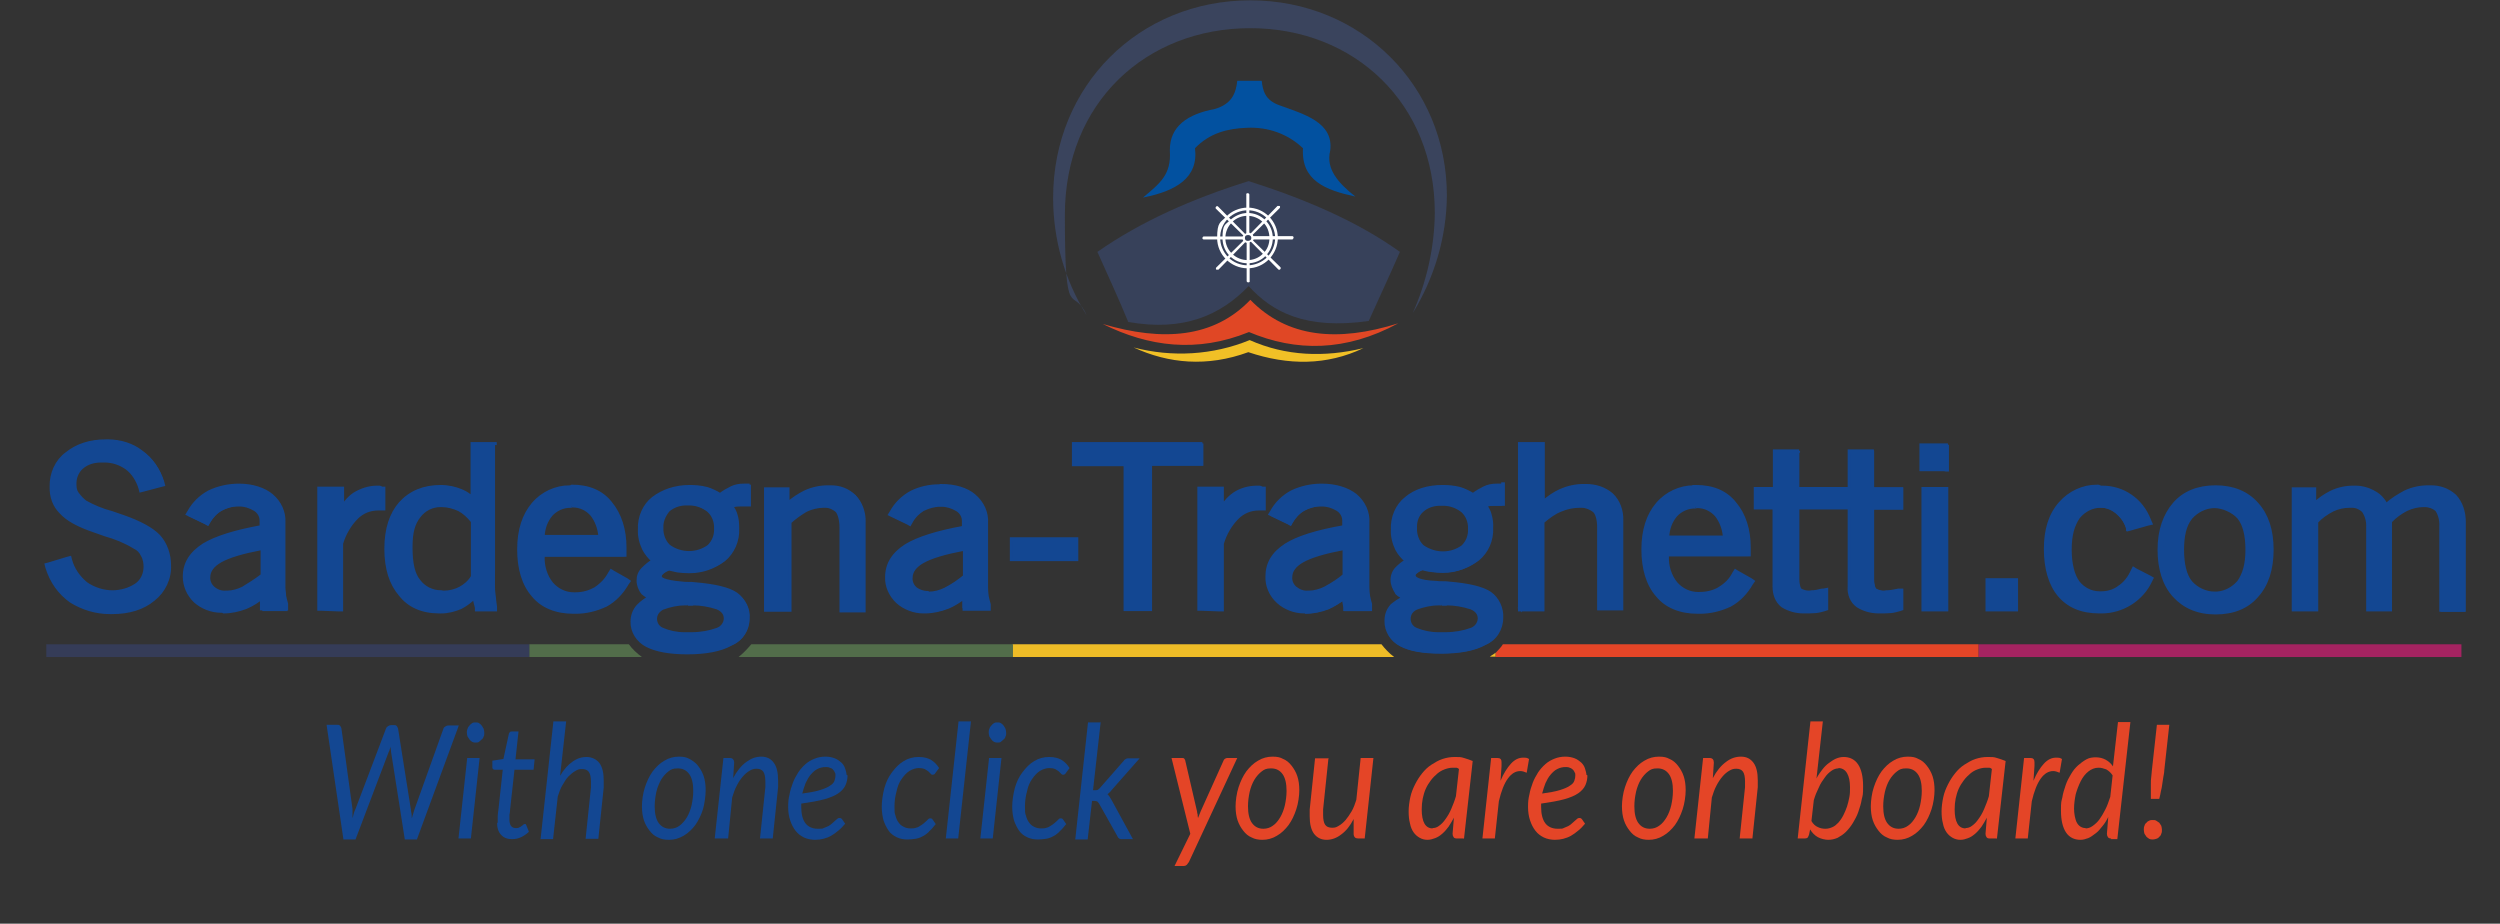 <?xml version="1.0" encoding="UTF-8"?>
<svg id="Layer_1" xmlns="http://www.w3.org/2000/svg" xmlns:xlink="http://www.w3.org/1999/xlink" version="1.1" viewBox="0 0 745.4 275.4">
  <rect x="0" y="0" width="745.4" height="275.4" fill="#333333" stroke="none"/>
  <!-- Generator: Adobe Illustrator 29.3.1, SVG Export Plug-In . SVG Version: 2.1.0 Build 151)  -->
  <defs>
    <style>
      .st0 {
        fill: #3a445d;
      }

      .st0, .st1, .st2, .st3, .st4, .st5, .st6, .st7, .st8, .st9 {
        fill-rule: evenodd;
      }

      .st1 {
        fill: #fff;
      }

      .st2 {
        fill: #37415a;
      }

      .st10 {
        fill: #353c58;
      }

      .st3, .st11 {
        fill: #e44527;
      }

      .st4, .st12, .st13 {
        fill: #134792;
      }

      .st4, .st13 {
        stroke: #134792;
        stroke-miterlimit: 10;
        stroke-width: .8px;
      }

      .st14 {
        fill: #a52361;
      }

      .st5 {
        fill: #e04725;
      }

      .st6 {
        fill: #0251a0;
      }

      .st7 {
        fill: #f1c026;
      }

      .st8 {
        fill: #eebc27;
      }

      .st9 {
        fill: #526d4a;
      }
    </style>
  </defs>
  <g>
    <path class="st5" d="M328.8,96.6c17.9,5.3,33.1,4.2,44-7.2,11,11.3,26,12.7,44.1,7-15.7,8.5-30.5,8.5-44.5,2.6-15.5,6.3-29.9,4.4-43.6-2.4Z"/>
    <path class="st7" d="M338,103.6c11.5,3,23.6,2.3,34.6-2.2,10.8,4.8,22.3,5.2,33.9,2.4-10.9,5.2-22.4,5.2-34.3,1.2-12.3,4.5-23.8,3.4-34.2-1.4Z"/>
    <path class="st6" d="M376.2,24.1h-7.3c-.4,3.7-1.6,6.9-6.7,8.4-8,1.5-13.5,5.1-13.4,12.4.5,7.2-3,9.8-8,14,9.7-1.9,16.6-5.8,15.5-14.7,4.3-4.5,9.7-5.9,15.5-6.1,6.2-.3,12.2,1.8,16.7,6.1-.6,9.7,6.8,12.5,15.6,14.4-5.2-4.1-8.8-8.3-7.5-13.6,1.2-8.6-8-11-15.1-13.6-4.3-1.5-5-4.4-5.3-7.3Z"/>
    <path class="st2" d="M372.3,54c-16.7,5.2-32.1,12-45.1,21.1,3.1,7,6.3,13.8,9.2,20.9,16.4,2.9,27.4-1.9,35.9-10.7,7,7.7,16.9,13.1,35.8,10.4,3.1-6.9,6.3-13.7,9.3-20.6-13-9.3-28.5-15.8-45.1-21.1Z"/>
    <g>
      <path class="st1" d="M372,61.9c5,0,9,4.1,9,9s-4,9.1-9,9.1-9.1-4.1-9.1-9,1-4.6,2.7-6.4c1.6-1.7,4-2.7,6.4-2.7ZM377.8,65.1c-3.2-3.2-8.3-3.2-11.6,0-3.2,3.2-3.2,8.3,0,11.6,3.2,3.2,8.3,3.2,11.6,0,1.5-1.5,2.4-3.7,2.4-5.8,0-2.1-1-4.2-2.4-5.8h0Z"/>
      <path class="st1" d="M372,63.5c4.1,0,7.5,3.3,7.5,7.5s-3.3,7.5-7.5,7.5-7.5-3.3-7.5-7.5.8-3.9,2.2-5.3c1.4-1.3,3.3-2.2,5.3-2.2ZM376.6,66.3c-2.6-2.6-6.8-2.6-9.3,0-2.6,2.6-2.6,6.8,0,9.3,2.6,2.6,6.8,2.6,9.3,0,1.3-1.2,1.9-2.9,1.9-4.6s-.6-3.5-1.9-4.7Z"/>
      <path class="st1" d="M372.5,69.4c.1,0,.3,0,.4.2l8-8.2c.2,0,.4,0,.6,0s.2.4.1.6l-8.1,8c.1,0,.1.3.2.4h11.6c.2,0,.4.2.4.4s-.2.6-.4.6h-11.5s-.1.2-.2.3l8.2,8c.1.2.1.4-.1.6s-.4.2-.6,0l-8.1-8.2c-.1,0-.3,0-.4.2v11.5c.1.2-.1.4-.4.4s-.5-.2-.5-.4v-11.4c-.1,0-.3,0-.4-.2l-8,8.2c-.2,0-.4,0-.6,0s-.2-.4-.1-.6l8.1-8c-.1,0-.1-.3-.2-.4h-11.6c-.2,0-.4-.2-.4-.4s.2-.5.4-.5h11.6s.1-.2.2-.3l-8.2-8c-.1-.2-.1-.4.1-.6s.4-.2.6,0l8,8.1c.1,0,.3,0,.4-.2v-11.5c-.1-.2.1-.4.4-.4s.5.2.5.4v11.4h0ZM372.8,70.3c-.3-.3-1-.3-1.4,0-.3.3-.3,1,0,1.3s1,.3,1.4,0c.4-.3.4-1,0-1.3Z"/>
    </g>
    <path class="st0" d="M372.8.1c33,0,58.6,25.5,58.6,58.2-.1,12.4-3.7,24.5-10.2,35.1,4.2-9.4,6.5-19.7,6.6-29.9,0-32.7-24-55.1-55-55.1s-55.3,22.1-55.3,55.7,2.3,20.5,6.5,29.9c-6.6-10.5-10-22.7-10-35C314,25.5,339.7.1,372.8.1Z"/>
  </g>
  <g>
    <path class="st4" d="M429.6,194.4c-5.3,0-9.2-.7-11.9-2.1-2.6-1.3-4.3-3.9-4.1-6.7,0-1.7.6-3.2,1.7-4.4,1.3-1.2,2.7-2.1,4-2.6-.9-.4-1.8-.9-2.6-1.7-.9-1.2-1.3-2.4-1.3-3.5s.5-2.4,1.3-3.3c1.1-1.1,2.1-1.9,3.3-2.6-1.3-.9-2.4-2.2-3.2-3.7-.9-1.9-1.3-3.8-1.2-5.7-.1-3.5,1.3-7,3.9-9.1,2.6-2.2,6.3-3.4,10.5-3.4s3.2.2,5.1.6c1.3.4,2.7.9,4,1.9,1.1-.8,2.2-1.7,3.5-2.2,1.1-.5,2.4-.7,3.5-.7h1.4v5.2h-1.5c-.9,0-2,0-2.8.2-.5.1-.7.2-1.1.5.7.9,1.2,1.9,1.5,2.8.5,1.4.6,2.7.5,4,.1,3.5-1.3,7-3.9,9.1-2.7,2.1-6.4,3.4-9.8,3.4h-.5c-.9,0-1.9-.1-2.8-.2-.8-.1-1.8-.2-3-.6-.8.2-1.5.6-2.2,1.2-.5.5-.7.9-.7,1.4,0,1.2,2.5,2,6.9,2.2.7,0,1.3.1,1.9.1s1.4.1,1.9.1c5.9.5,9.8,1.4,12.1,3,2.4,1.5,3.7,4.3,3.4,7,0,3.2-1.9,6.1-4.7,7.3-3.2,1.7-7.6,2.5-13.1,2.5ZM429.9,189.2h1.1c3,0,5.6-.5,7.8-1.3,1.7-.6,2.7-1.9,2.7-3.5s-.9-2.7-2.7-3.5c-2.5-.8-5.1-1.2-7.4-1.2s-1.1,0-1.5.1h-.8c-2.2,0-4.6.5-6.9,1.3-1.4.6-2.5,2-2.5,3.4s.9,3,2.5,3.4c2,.8,4.3,1.3,6.7,1.3h1ZM429.2,150.1c-2.1,0-4.1.7-5.4,2-1.4,1.3-2.2,3.3-2.1,5.4-.1,2.2.7,4.4,2.2,5.9,1.8,1.4,4,2.1,6.3,2.1h0c2.2,0,4.4-.7,6.1-2,1.5-1.4,2.2-3.4,2.1-5.6.1-2.2-.7-4.4-2.4-5.7-1.8-1.4-3.8-2.1-6-2.1h-.5c0,0-.2,0-.3,0ZM205.1,194.4c-5.2,0-9.2-.7-11.9-2.1-2.6-1.3-4.3-3.9-4.1-6.7,0-1.7.6-3.2,1.7-4.4,1.1-1.2,2.4-2,3.9-2.6-.8-.4-1.8-.9-2.5-1.7-.9-1.1-1.3-2.1-1.3-3.5s.5-2.4,1.3-3.3c1.1-1.1,2.2-1.9,3.4-2.6-1.3-.9-2.4-2.2-3.2-3.7-.9-1.9-1.3-3.8-1.2-5.7-.1-3.5,1.3-7,3.9-9.1,2.7-2.2,6.5-3.4,10.5-3.4s3.2.2,5.1.6c1.3.4,2.7.9,4,1.9,1.1-.8,2.2-1.7,3.5-2.2,1.1-.5,2.4-.7,3.5-.7h1.4v5.2h-1.5c-.9,0-2,0-2.8.2-.5.1-.7.2-1.1.5.7.9,1.2,1.9,1.5,2.8.4,1.1.5,2.4.5,3.9.1,3.5-1.3,7-3.9,9.1-2.7,2.1-6.4,3.4-9.8,3.4h-.5c-.9,0-1.9-.1-2.8-.2-.8-.1-1.8-.2-3-.6-.8.2-1.5.6-2.2,1.2-.5.5-.7.9-.7,1.4,0,1.2,2.4,1.9,7,2.2.7,0,1.3.1,1.9.1s1.4.1,1.9.1c5.9.5,9.8,1.4,12.1,3,2.4,1.5,3.7,4.3,3.4,7,0,3.2-1.9,6.1-4.7,7.3-3.4,1.8-7.8,2.6-13.3,2.6ZM205.1,189.2h1.1c3,0,5.6-.5,7.8-1.3,1.7-.6,2.7-1.9,2.7-3.5s-.9-2.7-2.7-3.5c-2.5-.8-5-1.2-7.3-1.2s-1.1,0-1.5.1h-.8c-2.2,0-4.6.5-6.9,1.3-1.4.7-2.5,2.1-2.5,3.4s.9,3,2.5,3.4c2,.8,4.3,1.3,6.7,1.3h.9ZM204.5,150.1c-2,0-4,.7-5.4,2-1.4,1.5-2.2,3.5-2.1,5.4-.1,2.2.7,4.4,2.2,5.9,1.8,1.4,4,2.1,6.3,2.1h0c2.2,0,4.4-.7,6.1-2,1.5-1.4,2.2-3.4,2.1-5.6.1-2.2-.7-4.4-2.4-5.7-1.8-1.4-3.8-2.1-6-2.1h-.5c0,0-.2,0-.3,0ZM32.8,182.4c-4.1,0-8-1.2-11.5-3.4-3.4-2.5-5.8-5.8-7.1-9.9v-.5c-.1,0,6.3-1.9,6.3-1.9v.5c.9,2.7,2.6,5.3,4.9,7.1,2.4,1.7,5.1,2.6,8,2.6s5.2-.8,7.4-2.2c1.8-1.4,2.8-3.4,2.7-5.7,0-1.4-.4-2.7-.8-3.7-.6-1.2-1.4-2-2.5-2.6-2.7-1.4-5.6-2.6-8.7-3.7l-3.4-1.2c-4.6-1.5-7.8-3.4-9.6-5.3-1.9-1.9-3-4.6-2.8-7.6-.1-3.8,1.5-7.4,4.4-9.6,2.8-2.4,6.7-3.7,11.5-3.7h.6c3.7,0,7.2,1.2,10,3.2,3.1,2.1,5.2,5.3,6.3,9v.5c0,0-6,1.7-6,1.7v-.5c-.8-2.5-2.2-4.6-4.4-6.3-2-1.4-4.4-2.1-6.7-2.1h-1.1c-2.2,0-4.3.7-5.9,2-1.5,1.3-2.5,3.3-2.4,5.4,0,1.1.2,2,.7,2.8.7,1.2,1.5,2,2.5,2.6,2.4,1.3,5.1,2.4,8,3.3l3.2,1.1c5.2,1.8,8.6,3.7,10.6,5.8,2.1,2.4,3.2,5.4,3.1,8.5,0,3.9-1.7,7.6-4.6,9.9-3,2.5-7,3.8-12.1,3.8-.2,0-.3,0-.6,0ZM660.6,182.2c-5.1,0-9.1-1.7-12.1-4.8-3-3.3-4.5-8-4.4-13.6,0-5.7,1.4-10,4.4-13.4,2.8-3.2,7-4.8,12.1-4.8s9.1,1.7,12.1,4.8c3,3.3,4.4,7.8,4.4,13.4s-1.4,10.3-4.4,13.5c-3,3.3-7.1,4.9-12.1,4.9ZM660.4,150.8c-2.4,0-4.7.8-6.5,2.5,0,.1-.2.2-.4.4s-.4.4-.5.5c-1.9,2.2-2.7,5.6-2.6,9.8,0,4.4.9,7.8,2.6,10,1.9,2.1,4.6,3.3,7.4,3.3s4.6-.8,6.4-2.4l1.1-1.1c1.8-2.5,2.6-5.7,2.6-9.8s-.9-7.7-2.6-9.9c-2-2.3-4.6-3.3-7.5-3.3ZM561.8,182.1h-1.5c-2.2,0-4.4-.6-6.1-1.8-1.7-1.3-2.6-3.4-2.4-5.6v-24h-5.8v-5h5.8v-11.1h6.5v11.1h8.7v5h-8.7v21.7c0,2.4.5,3.2.9,3.5.8.5,1.9.8,2.8.8s.6,0,.8-.1c1.2,0,2.4-.2,3.5-.5h.5l.2.5v4.5h-.4c-.8.3-1.7.6-2.7.7h0c-.7.3-1.3.3-2,.3ZM539.3,182.1h-1.5c-2.2,0-4.4-.6-6.1-1.8-1.7-1.4-2.5-3.3-2.4-5.4v-24h-5.7v-5h5.8v-11.2h6.5v11.1h8.7v5h-8.7v21.7c0,2.4.5,3.2.9,3.5.8.5,1.9.8,2.8.8s.6,0,.8-.1c.9,0,2-.2,3.2-.4h.8c0-.1,0,4.9,0,4.9h-.4c-.8.3-1.7.6-2.7.7h0c-.6.2-1.2.2-1.9.2ZM131.7,182.1h-.6c-5,0-8.7-1.7-11.3-4.8-2.7-3.3-4.1-7.9-4.1-13.5s1.3-10.2,4.1-13.2c2.8-3.2,6.7-4.7,11.7-4.7s4.3.4,6.1,1.2c1.4.6,2.6,1.7,3.5,2.6v-16.9h6v37.5c0,3,0,5.2.1,6.7s.2,2.8.4,4.1v.5h-5l-1.1-3.9c-1.3,1.4-2.7,2.5-4.4,3.3-1.6.6-3.6,1.1-5.4,1.1ZM131.3,150.2c-2.6,0-5,1.2-6.6,3.4-1.7,2.2-2.5,5.4-2.5,9.6s.8,8.3,2.5,10.4c1.7,2.1,4.1,3.4,6.9,3.4h.7c1.8,0,3.5-.5,5.2-1.3,1.5-.9,3-2.1,3.9-3.7l-.2-16.9c-1.2-1.7-2.6-3-4.3-3.8s-3.4-1.3-5.2-1.3c-.2.2-.3.2-.4.2ZM506.8,182.1h-.7c-5.1,0-9-1.7-11.7-4.7-2.7-3.2-4.1-7.9-4.1-13.5s1.3-10,4.1-13.2c2.6-3.1,6.5-4.8,10.5-4.8h.7c4.8,0,8.6,1.7,11.2,4.7,2.7,3.3,4.1,7.8,4.1,12.9v1.9h-24.3v.7c-.1,3.1.8,6,2.7,8.4,1.7,1.9,4.3,3.1,6.9,3.1h.4c2.4,0,4.5-.6,6.1-1.5,2-1.3,3.4-2.8,4.4-4.7l.2-.4,4.7,2.7-.2.4c-1.5,2.7-3.5,4.8-6.1,6.3-2.9,1-6,1.7-8.9,1.7ZM514.4,160.2c0-2.6-.9-5.1-2.5-7.1-1.4-1.7-3.7-2.7-5.9-2.7h-.8c-2.4,0-4.5.9-6,2.7-1.5,2-2.4,4.4-2.5,7.1h17.7ZM171.7,182.1h-.7c-5.1,0-9-1.7-11.7-4.7-2.7-3.2-4.1-7.9-4.1-13.5s1.3-10,4.1-13.2c2.6-3.1,6.5-4.8,10.5-4.8h.7c4.8,0,8.6,1.7,11.2,4.7,2.7,3.3,4.1,7.8,4.1,13v1.9h-24.3v.7c-.1,3.1.8,6,2.7,8.4,1.7,1.9,4.3,3.1,6.9,3.1h.4c2.4,0,4.5-.6,6.1-1.5,2-1.5,3.4-3.1,4.4-4.8l.2-.4,4.7,2.7-.2.4c-1.5,2.7-3.5,4.8-6.1,6.3-3,1-6.1,1.7-8.9,1.7ZM179.1,160.1c0-2.6-.9-5.1-2.5-7.1-1.4-1.7-3.7-2.7-5.9-2.7h-.8c-2.4,0-4.5.9-6,2.7-1.5,2-2.4,4.4-2.5,7.1h17.7ZM275.4,182.1c-2.8,0-5.4-1.1-7.6-2.8-2.1-2-3.2-4.6-3.1-7.2,0-3.8,1.8-6.7,5.6-9.1,3.8-2.2,9.6-4,17.4-5.4v-2.2c0-1.4-.7-2.8-1.9-3.5-1.5-.9-3.2-1.5-4.8-1.5h-.5c-1.9,0-3.7.5-5.3,1.4-1.5.8-2.7,2.1-3.8,3.9l-.2.4-5.4-2.6.2-.4c1.3-2.4,3.3-4.4,5.8-5.7,2.6-1.2,5.3-1.9,8.2-1.9h.7c4,0,7.4.9,9.6,2.8,2.4,2,3.7,5,3.4,7.9v19.3c0,.8.1,1.8.2,2.5.1.8.4,1.7.6,2.5h0v1h-6.7v-3.8c-1.6,1.4-3.4,2.5-5.3,3.3-2.1.8-4.4,1.3-6.6,1.3-.2-.2-.4-.2-.5-.2ZM287.8,163.1c-6.1,1.2-10.4,2.5-12.9,3.9-2.6,1.4-3.8,3.2-3.8,5.3-.1,1.2.5,2.5,1.5,3.4,1.1.8,2.4,1.3,3.8,1.3h.5c1.8,0,3.5-.5,5-1.3,2.4-1.2,4.3-2.5,5.9-3.9v-8.7ZM626.5,182.1h-.6c-5.1,0-9-1.5-11.7-4.7-2.6-3.2-4-7.7-4-13.5s1.4-10,4.3-13.4c2.7-3.1,6.7-4.8,10.8-4.8h1.3c2.8,0,5.7.9,8.3,2.6,2.5,1.7,4.4,4.1,5.4,7.2v.5c0,0-6,1.8-6,1.8v-.5c-.7-1.9-1.8-3.4-3.4-4.7-1.5-1.1-3.2-1.7-5.1-1.7s-5.2,1.2-6.9,3.4c-1.7,2.5-2.5,5.8-2.5,9.9s.8,7.9,2.5,10c1.5,2,4,3.3,6.6,3.3h.7c2,0,3.9-.6,5.4-1.7,1.8-1.2,3.2-3,4.1-5l.2-.5,5,2.5v.4c-2.7,5.2-8.2,8.9-14.4,8.9ZM388.8,182.1c-2.7,0-5.4-1.1-7.4-2.8-2.1-1.9-3.2-4.5-3.1-7.2,0-3.8,1.8-6.7,5.6-9.1,3.5-2.2,9.2-4,17.4-5.4v-2.1c0-1.4-.7-2.8-1.9-3.5-1.5-.9-3.2-1.5-4.8-1.5h-.5c-1.9,0-3.7.5-5.3,1.4-1.5.8-2.7,2.1-3.8,3.9l-.2.4-5.4-2.6.2-.4c1.3-2.4,3.3-4.4,5.8-5.7,2.7-1.3,5.7-1.9,8.9-1.9s7.6,1.1,9.6,2.8c2.4,2,3.7,5,3.4,7.9v19.3c0,.8.1,1.8.2,2.5.1.8.4,1.7.6,2.4h0v1.3h-6.9l-.5-3.5c-1.4,1.2-3,2.2-4.7,3-2.1.8-4.4,1.3-6.6,1.3-.2-.5-.5-.5-.6-.5ZM401.1,163.1c-6.1,1.2-10.4,2.5-12.9,3.9-2.6,1.4-3.8,3.2-3.8,5.3-.1,1.2.5,2.5,1.5,3.4,1.2.8,2.6,1.3,3.9,1.3h.4c1.8,0,3.5-.5,5-1.3,2.5-1.3,4.4-2.6,5.9-3.9v-8.7h0ZM66,182.1c-2.8,0-5.4-1.1-7.4-2.8-2.1-2-3.2-4.6-3.1-7.2,0-3.8,1.8-6.7,5.6-9.1,3.8-2.2,9.6-4,17.4-5.4v-2.1c0-1.4-.7-2.8-1.9-3.5-1.5-.9-3.2-1.5-4.8-1.5h-.5c-1.9,0-3.7.5-5.3,1.4-1.5.8-2.7,2.1-3.8,3.9l-.2.4-5.4-2.6.2-.4c1.3-2.4,3.3-4.4,5.8-5.7,2.7-1.3,5.7-1.9,8.9-1.9s7.4.9,9.6,2.8c2.4,2,3.7,5,3.4,7.9v19.3c0,.8,0,1.8.2,2.5,0,.8.4,1.7.6,2.4h0v1.3h-6.7v-3.9c-1.6,1.4-3.4,2.5-5.3,3.3-2.1.8-4.4,1.3-6.6,1.3-.3-.4-.5-.4-.7-.4ZM78.4,163.1c-6.1,1.2-10.4,2.5-12.9,3.9-2.6,1.4-3.8,3.2-3.8,5.3,0,1.2.5,2.5,1.5,3.4,1.2.8,2.6,1.3,3.9,1.3h.4c1.8,0,3.5-.5,5-1.3,1.9-1.1,4.1-2.5,5.9-3.9v-8.7h0ZM95.3,181.4v-35.3h6.3v6.5c1.1-1.9,2.4-3.4,4-4.7,2-1.4,4.4-2.1,6.6-2.1h1.3c0,.1.4.2.4.2v5.6h-1.2c-2.6,0-5,.9-6.6,2.7-2.2,2.2-3.8,5-4.6,7.9v19.5l-6.2-.3ZM357.6,181.4v-35.3h6.3v6.5c1.1-1.9,2.4-3.4,4-4.7,2-1.4,4.4-2.1,6.7-2.1h1.3c0,.1.4.2.4.2v5.6h-1.2c-2.6,0-5,.9-6.6,2.7-2.2,2.2-3.8,5-4.6,7.9v19.5l-6.3-.3ZM728.1,181.6v-24.7c0-1.9-.4-3.7-1.3-5.2-.9-.9-2.4-1.4-3.8-1.4h-.4c-1.8,0-3.7.5-5.4,1.3-1.9.9-3.4,2.2-5,3.8v26h-5.9v-24.3c0-1.9-.4-3.8-1.4-5.2-.9-.9-2.4-1.5-3.7-1.5h-.6c-1.9,0-3.7.4-5.3,1.2-2,1.1-3.7,2.2-5.1,3.8v26h-6.1v-35.2h5.7v4.7c1.7-1.4,3.5-2.8,5.6-3.9,2.1-.9,4.3-1.4,6.6-1.4h.5c1.9,0,3.9.6,5.7,1.7,1.5.9,2.7,2.4,3.4,4,1.8-1.7,3.7-3,5.9-4.1,2-.9,4.4-1.4,6.7-1.4h.8c2.5,0,4.8.9,6.9,2.6,1.9,2,2.8,4.7,2.7,7.4v26.2h-6.5v-.4h0ZM251.3,181.6v-24.3c0-2.5-.5-4.3-1.3-5.3-.7-.7-2-1.5-3.7-1.5h-.6c-1.9,0-3.8.5-5.4,1.3-1.9.9-3.5,2.2-5.1,3.7v26h-6.4v-35.6h5.8v4.7c1.7-1.5,3.5-2.8,5.7-3.9,2-.9,4.4-1.4,6.7-1.4h.8c2.5,0,4.8.9,6.9,2.6,1.9,2,2.8,4.7,2.7,7.4v26.1h-6.1v.2h0ZM592.9,181.6v-8.3h8v8.3h-8ZM573.7,181.6v-35.4h6.4v35.4h-6.4ZM453.4,181.6v-48.8h6.1v17.7c1.7-1.5,3.5-2.8,5.7-3.9,2.2-.9,4.5-1.4,7-1.4h.5c2.8,0,5.4.9,7.4,2.6,2,2,3,4.7,2.8,7.4v26.1h-6v-24c0-2.6-.5-4.3-1.4-5.2-1.1-.9-2.6-1.5-3.9-1.5h-.6c-2,0-4,.5-5.9,1.3-1.8.8-3.5,2-5.4,3.7v26s-6.3,0-6.3,0ZM335.9,181.4v-43.1h-15.5v-5.4h37.6v5.4h-15.4v43.1h-6.7ZM301.9,166.6v-5.3h18.8v5.3h-18.8ZM573.2,139.6v-6.7h7.1v6.9l-7.1-.2Z"/>
    <path class="st13" d="M32.2,132.4c3.4,0,7,1.1,9.7,3.1,3,2.1,5.1,5.2,6.1,8.7l-5.3,1.4c-.7-2.6-2.2-4.8-4.4-6.5-2.1-1.4-4.5-2.2-7.1-2.2h-1c-2.2,0-4.5.7-6.3,2.1-1.7,1.4-2.6,3.5-2.5,5.8,0,1.1.2,2.1.8,3.1.7,1.1,1.5,2,2.6,2.7,2.6,1.4,5.3,2.5,8.2,3.3l3.2,1.1c5.1,1.8,8.5,3.7,10.4,5.7,2,2.2,3.1,5.2,3,8.2,0,3.8-1.5,7.3-4.5,9.6-3,2.5-7,3.7-11.8,3.7h-.6c-4,0-7.9-1.2-11.2-3.3-3.4-2.5-5.7-5.8-6.9-9.7l5.6-1.7c.8,2.8,2.6,5.4,5,7.3,2.5,1.8,5.4,2.7,8.3,2.7s5.3-.8,7.7-2.4c1.9-1.4,3.1-3.7,3-6,0-1.3-.2-2.7-.9-3.9-.6-1.2-1.5-2.1-2.7-2.7-2.8-1.5-5.8-2.7-8.9-3.7l-3.4-1.2c-4.5-1.5-7.7-3.3-9.3-5.2-1.9-1.9-2.8-4.5-2.7-7.2-.1-3.5,1.4-7.1,4.3-9.2,2.8-2.4,6.6-3.5,11.2-3.5.1-.1.2-.1.4-.1M459.2,133.2v18.3c1.8-1.8,3.9-3.3,6.3-4.5,2.1-.9,4.4-1.4,6.7-1.4h.5c2.6,0,5.2.8,7.2,2.5,1.9,1.9,2.8,4.5,2.7,7.1v25.6h-5.2v-23.5c0-2.6-.5-4.5-1.5-5.6-1.2-1.1-2.7-1.7-4.3-1.7h-.7c-2,0-4.1.5-6,1.3-2.1.9-4,2.4-5.7,3.9v25.8h-5.3v-47.9h5.3M357.6,133.2v4.6h-15.4v43.1h-5.9v-43.1h-15.5v-4.6h36.8M146.7,133.2v37c0,3,0,5.2.1,6.7s.2,2.8.4,4.1h-4.1l-1.2-4.4c-1.3,1.5-2.8,2.8-4.7,3.8-1.7.7-3.5,1.2-5.4,1.2h-.6c-4.7,0-8.5-1.5-11-4.7-2.6-3.2-4-7.6-4-13.2s1.3-9.9,4-13,6.5-4.6,11.3-4.6,4,.4,5.9,1.2c1.7.7,3.1,2,4.1,3.4v-17.5h5.2M131.5,177.2h.7c1.9,0,3.7-.5,5.3-1.3,1.7-.9,3.1-2.2,4.1-3.9v-17c-1.3-1.7-2.8-3.1-4.6-4-1.7-.8-3.5-1.3-5.4-1.3h-.4c-2.7,0-5.3,1.3-7,3.5-1.8,2.4-2.6,5.7-2.6,9.8s.8,8.4,2.6,10.6c1.9,2.3,4.5,3.6,7.3,3.6M580,133.3v5.9h-6.3v-5.9h6.3M557.8,135.2v11.1h8.7v4.1h-8.7v22.1c0,2,.4,3.3,1.1,3.9.9.6,2,.9,3.2.9s.6,0,.8-.1c1.2,0,2.4-.2,3.5-.5h0v4.1c-.8.2-1.7.5-2.6.6-.7.1-1.4.1-2.1.1h-1.5c-2.1,0-4.1-.6-5.9-1.7-1.5-1.2-2.4-3.2-2.1-5.1v-24.5h-5.8v-4.1h5.8v-11.1h5.5M535.4,135.2v11.1h8.7v4.1h-8.7v22.1c0,2,.4,3.3,1.1,3.9.9.6,2,.9,3.2.9s.6,0,.8-.1c1.1,0,2.2-.2,3.5-.5v4.1c-.8.2-1.7.5-2.6.6-.7.1-1.4.1-2.1.1h-1.5c-2.1,0-4.1-.6-5.9-1.7-1.5-1.3-2.2-3.2-2.1-5.1v-24.5h-5.7v-4.1h5.8v-11.1h5.5M447.1,145.6v4.4h-1.1c-.9,0-2,0-3,.2-.6.1-1.1.4-1.5.8.7.9,1.3,2,1.7,3.1.4,1.2.6,2.5.5,3.8.1,3.3-1.2,6.6-3.8,8.7-2.7,2.1-6.1,3.3-9.6,3.3h-.5c-.9,0-1.9-.1-2.8-.2-.9-.1-2-.4-3-.6-.9.2-1.8.7-2.5,1.3-.5.5-.8,1.1-.8,1.8,0,1.5,2.5,2.5,7.3,2.7,1.5.1,2.8.1,3.8.2,5.8.5,9.7,1.4,11.8,2.8,2.1,1.4,3.4,4,3.2,6.6,0,3-1.7,5.8-4.5,7-3,1.7-7.2,2.5-12.8,2.5s-9.1-.7-11.7-2.1c-2.5-1.2-4-3.7-3.9-6.4,0-1.5.5-3,1.5-4.1,1.4-1.3,3.1-2.4,4.8-2.8h.1c-1.3-.5-2.5-1.2-3.5-2.1-.7-.9-1.2-2-1.2-3.2s.4-2.1,1.2-3c1.2-1.2,2.5-2.1,3.9-2.8-1.5-.9-2.8-2.4-3.7-3.9-.8-1.7-1.3-3.5-1.2-5.4-.1-3.4,1.3-6.7,3.8-8.7,2.5-2.1,6-3.3,10.3-3.3s3.3.2,5,.6c1.4.4,2.8,1.1,4.1,2,1.1-.9,2.4-1.8,3.7-2.4,1.1-.5,2.2-.7,3.3-.7h1.1M430.2,165.8c2.2,0,4.5-.7,6.4-2.1,1.7-1.5,2.5-3.7,2.4-5.9.1-2.2-.7-4.5-2.5-6-1.8-1.4-3.9-2.2-6.3-2.2h-1c-2.1,0-4.3.7-5.8,2.1s-2.4,3.5-2.2,5.8c-.1,2.2.7,4.5,2.4,6.1,2,1.5,4.2,2.2,6.6,2.2M429.8,179.3h-.8c-2.4,0-4.7.5-7,1.3-1.7.7-2.7,2.2-2.7,3.9s1.1,3.3,2.7,3.9c2.1.9,4.5,1.3,7,1.3h2.1c2.7,0,5.4-.4,8-1.3,1.8-.6,3-2.1,3-4s-1.1-3.1-3-3.9c-2.5-.8-5.1-1.3-7.7-1.3-.5,0-1.1.1-1.6.1M222.6,145.6v4.4h-1.1c-.9,0-2,0-3,.2-.6.1-1.1.4-1.5.8.7.9,1.3,2,1.7,3.1.4,1.2.5,2.5.5,3.8.1,3.3-1.2,6.6-3.8,8.7-2.7,2.1-6.1,3.3-9.6,3.3h-.5c-.9,0-1.9-.1-2.8-.2-.9-.1-2-.4-3-.6-.9.2-1.8.7-2.5,1.3-.5.5-.8,1.1-.8,1.8,0,1.5,2.5,2.4,7.3,2.7,1.5.1,2.8.1,3.8.2,5.8.5,9.7,1.4,11.8,2.8,2.1,1.4,3.4,4,3.2,6.6,0,3-1.7,5.8-4.5,7-3,1.7-7.2,2.5-12.8,2.5s-9.1-.7-11.7-2.1c-2.5-1.2-4-3.7-3.9-6.4,0-1.5.5-3,1.5-4.1,1.3-1.4,3-2.4,4.8-3-1.3-.4-2.5-1.1-3.5-2-.8-.9-1.2-2-1.2-3.2s.4-2.1,1.2-3c1.2-1.2,2.5-2.1,4-2.8-1.5-.9-2.8-2.4-3.7-3.9-.8-1.7-1.3-3.5-1.2-5.4-.1-3.4,1.3-6.7,3.8-8.7s6-3.3,10.3-3.3,3.3.2,5,.6c1.4.4,2.8,1.1,4.1,2,1.1-.9,2.4-1.8,3.7-2.4,1.1-.5,2.2-.7,3.3-.7h1.1M205.4,165.8c2.2,0,4.5-.7,6.4-2.1,1.7-1.5,2.5-3.7,2.4-5.9.1-2.2-.7-4.5-2.5-6-1.8-1.4-3.9-2.2-6.3-2.2h-1c-2.1,0-4.1.7-5.8,2.1-1.4,1.5-2.4,3.5-2.2,5.8-.1,2.2.7,4.5,2.4,6.1,2,1.5,4.3,2.2,6.6,2.2M205.1,179.3h-.8c-2.4,0-4.7.5-7,1.3-1.5.7-2.7,2.2-2.7,3.9s1.1,3.3,2.7,3.9c2.1.9,4.5,1.3,6.9,1.3h2c2.7,0,5.4-.4,8-1.3,1.8-.6,3-2.1,3-4s-1.1-3.1-3-3.9c-2.5-.8-5.1-1.3-7.6-1.3-.4,0-1,.1-1.5.1M394.1,145.6c4,0,7.3.9,9.3,2.7,2.2,1.9,3.5,4.7,3.3,7.6v19.3c0,.8.1,1.8.2,2.6s.4,1.7.6,2.5v.6h-6l-.5-4,.5-.5-.6-.2v.7c-1.4,1.4-3.2,2.6-5.2,3.4s-4.3,1.3-6.5,1.3h-.5c-2.7,0-5.2-.9-7.2-2.7s-3.1-4.3-3-6.9c0-3.7,1.8-6.5,5.3-8.7s9.3-4,17.6-5.4v-2.5c0-1.5-.8-3.1-2.1-3.9-1.5-.9-3.2-1.5-5.1-1.5h-.5c-1.9,0-3.8.5-5.6,1.4-1.7.9-3,2.4-3.9,4l-4.6-2.2c1.3-2.4,3.3-4.3,5.7-5.6,2.9-1.4,5.9-2,8.8-2M389.8,177.4h.5c1.8,0,3.7-.5,5.2-1.3,2.4-1.3,4.4-2.6,6.1-4.1v-9.5c-6.4,1.2-10.9,2.5-13.6,4s-4,3.4-4,5.7c-.1,1.4.6,2.8,1.7,3.8,1.1.8,2.6,1.4,4.1,1.4M71.3,145.6c4,0,7.2.9,9.3,2.7,2.2,1.9,3.5,4.7,3.3,7.6v19.3c0,.8,0,1.8.2,2.6s.4,1.7.6,2.5v.6h-5.9v-4.5c-1.8,1.7-3.6,3-5.9,3.9-2,.8-4.3,1.3-6.5,1.3h-.5c-2.7,0-5.2-.9-7.2-2.7-1.9-1.8-3.1-4.3-3-6.9,0-3.7,1.8-6.5,5.3-8.7,3.5-2.1,9.3-4,17.6-5.4v-2.5c0-1.5-.8-3.1-2.1-3.9-1.5-.9-3.2-1.5-5.1-1.5h-.5c-1.9,0-3.8.5-5.6,1.4-1.7.9-3,2.4-3.9,4l-4.6-2.2c1.3-2.4,3.3-4.3,5.7-5.6,2.9-1.4,5.9-2,8.8-2M67.1,177.4h.5c1.8,0,3.7-.5,5.2-1.3,2.2-1.3,4.4-2.6,6.1-4.1v-9.5c-6.4,1.2-10.9,2.5-13.6,4-2.7,1.5-4,3.4-4,5.7,0,1.4.6,2.8,1.7,3.8,1.1.8,2.7,1.4,4.1,1.4M280,145.8h.7c4,0,7.2.9,9.3,2.7,2.2,1.9,3.5,4.7,3.3,7.6v19.3c0,.8.1,1.8.2,2.6s.4,1.7.6,2.5v.5h-5.9v-4.4c-1.8,1.7-3.6,3-5.9,3.9-2,.8-4.3,1.3-6.5,1.3h-.5c-2.7,0-5.2-.9-7.2-2.7-1.9-1.8-3.1-4.3-3-6.9,0-3.7,1.8-6.5,5.3-8.7,3.5-2.1,9.3-4,17.6-5.4v-2.6c0-1.5-.8-3.1-2.1-3.9-1.5-.9-3.2-1.5-5.1-1.5h-.5c-1.9,0-3.8.5-5.6,1.4-1.7.9-3,2.4-3.9,4l-4.6-2.2c1.3-2.4,3.3-4.3,5.7-5.6,2.7-1.4,5.4-1.9,8.1-1.9M276.5,177.4h.5c1.8,0,3.7-.5,5.2-1.3,2.2-1.2,4.3-2.5,6.1-4.1v-9.5c-6.4,1.2-10.9,2.5-13.6,4s-4,3.4-4,5.7c-.1,1.4.6,2.8,1.7,3.8,1.1.9,2.5,1.4,4.1,1.4M625.3,145.8h1.2c2.8,0,5.7.9,8,2.5,2.5,1.7,4.3,4.1,5.3,7l-5.3,1.5c-.6-2-1.8-3.7-3.4-5-1.7-1.2-3.5-1.8-5.3-1.8-2.7,0-5.3,1.2-7.2,3.5-1.7,2.5-2.6,5.8-2.6,10.2s.8,8,2.6,10.3c1.7,2.1,4.3,3.4,7,3.4h.7c2,0,4-.6,5.7-1.8,1.9-1.3,3.3-3.1,4.3-5.2l4.1,2.1c-2.5,5.4-8,8.9-13.8,8.9h-.6c-5.1,0-8.7-1.5-11.3-4.6s-3.9-7.6-3.9-13.2,1.4-9.9,4.1-13.1c2.7-2.9,6.4-4.7,10.4-4.7M724.8,145.9c2.4,0,4.7.9,6.5,2.5,1.8,1.9,2.7,4.5,2.6,7.1v25.6h-5.3v-24.2c0-1.9-.4-3.8-1.4-5.4-1.1-1.1-2.7-1.7-4.1-1.7h-.5c-1.9,0-3.8.5-5.6,1.3-2,1.1-3.7,2.4-5.2,4v25.8h-5.1v-23.9c0-1.9-.4-3.9-1.5-5.4-1.1-1.1-2.5-1.7-4-1.7h-.6c-1.9,0-3.7.4-5.4,1.2-2,1.1-3.8,2.4-5.3,4v25.8h-5.3v-34.4h4.8v5.3c1.8-1.8,3.9-3.3,6.1-4.5,2-.9,4.1-1.4,6.4-1.4h.5c1.9,0,3.8.6,5.4,1.5,1.7,1.1,2.8,2.6,3.4,4.4,1.8-1.8,3.9-3.3,6.3-4.5,2-.9,4.3-1.4,6.5-1.4.2,0,.6,0,.8,0M247.7,145.9c2.4,0,4.7.9,6.6,2.5,1.8,1.9,2.7,4.5,2.6,7.1v25.6h-5.2v-23.9c0-2.6-.5-4.5-1.4-5.6-1.2-1.1-2.5-1.7-4-1.7h-.7c-1.9,0-3.9.5-5.6,1.3-2,1.1-3.8,2.4-5.3,3.9v25.9h-5.6v-34.5h5v5.3c1.8-1.8,3.9-3.3,6.3-4.5,2-.9,4.3-1.4,6.5-1.4.3,0,.6,0,.8,0M660.6,145.9c5,0,8.9,1.5,11.7,4.7s4.3,7.6,4.3,13.1-1.4,10-4.3,13.2c-2.8,3.2-6.7,4.7-11.7,4.7s-8.9-1.5-11.7-4.7-4.4-7.7-4.3-13.2c0-5.7,1.4-9.9,4.3-13.1,2.8-3,6.7-4.7,11.7-4.7M660.4,177.6c2.4,0,4.7-.8,6.6-2.5.4-.4.7-.7,1.1-1.1,1.8-2.5,2.7-5.8,2.7-10.2s-.9-7.9-2.7-10.2c-2-2.4-4.8-3.5-7.7-3.5s-4.8.8-6.9,2.6c-.4.4-.7.6-.9.9-1.9,2.2-2.8,5.6-2.7,10,0,4.5.9,8,2.7,10.3,2.2,2.5,5,3.7,7.8,3.7M505,146.1h.7c4.7,0,8.4,1.5,10.9,4.6s4,7.3,4,12.6v1.4h-24.3v1.2c-.1,3.1.8,6.1,2.8,8.6,1.8,2,4.5,3.2,7.2,3.2h.4c2.2,0,4.5-.5,6.4-1.7,1.9-1.3,3.4-2.8,4.5-4.8l3.9,2.2c-1.4,2.6-3.4,4.7-6,6.1-2.7,1.3-5.7,2-8.5,2h-.7c-5,0-8.7-1.5-11.3-4.6-2.6-3.1-4-7.6-4-13.2s1.3-9.8,4-13c2.4-2.9,6.2-4.6,10-4.6M505.7,150.1h-.4c-2.5,0-4.7,1.1-6.4,2.8-1.7,2.1-2.6,4.8-2.6,7.8h18.5c0-2.8-.8-5.7-2.6-7.8-1.5-1.8-3.9-2.8-6.3-2.8h-.2M169.8,146.1h.7c4.7,0,8.4,1.5,10.9,4.6s4,7.3,4,12.8v1.4h-24.4v1.2c-.1,3.1.8,6.1,2.8,8.6,1.8,2,4.5,3.2,7.2,3.2h.4c2.2,0,4.5-.5,6.4-1.7,1.9-1.4,3.4-3,4.5-5l3.9,2.2c-1.4,2.6-3.4,4.7-6,6.1-2.7,1.3-5.7,2-8.5,2h-.7c-5,0-8.7-1.5-11.3-4.6s-4-7.6-4-13.2,1.3-9.8,4-13c2.5-2.9,6.3-4.6,10.1-4.6M170.4,150.1h-.4c-2.5,0-4.7,1.1-6.4,2.8-1.7,2.1-2.6,4.8-2.6,7.8h18.5c.1-2.8-.8-5.7-2.6-7.8-1.5-1.8-3.9-2.8-6.3-2.8,0,0,0,0-.2,0M375.5,146.2h.5v4.8h-.7c-2.6,0-5.1.9-7,2.8-2.2,2.2-3.9,5.1-4.7,8.2v19.1l-5.4-.2v-34.4h5.4v7.9c1.1-2.5,2.6-4.6,4.7-6.3,1.9-1.3,4.1-2,6.5-2h.7M113.1,146.2h.5v4.8h-.8c-2.6,0-5.1.9-7,2.8-2.2,2.2-3.9,5.1-4.7,8.2v19.1l-5.2-.2v-34.4h5.4v7.9c1.1-2.5,2.6-4.6,4.7-6.3,1.9-1.3,4.1-2,6.4-2h.7M579.6,146.6v34.5h-5.4v-34.5h5.4M320.2,161.6v4.5h-17.8v-4.5h17.8M600.4,173.8v7.3h-7.1v-7.3h7.1M32.2,131.4h-.6c-4.8,0-8.7,1.3-11.8,3.8-3,2.2-4.7,6-4.6,9.9-.1,3,.9,5.8,3,7.8,1.8,2,5,3.8,9.7,5.4l3.4,1.2c3.2.9,6.1,2.1,8.7,3.7,1.1.5,1.9,1.3,2.4,2.4h0c.7,1.2.8,2.5.8,3.4,0,2-.8,4-2.6,5.3-2.1,1.4-4.6,2.1-7.1,2.1s-5.4-.8-7.8-2.5c-2.2-1.8-3.9-4.3-4.6-6.9l-.2-.8-.8.2-5.6,1.7-.8.2.2.8c1.3,4.3,3.7,7.7,7.2,10.2,3.5,2.2,7.6,3.4,11.7,3.4h.6c5.1,0,9.3-1.3,12.4-3.9,3.1-2.4,5-6.3,4.8-10.3,0-3.2-1.1-6.4-3.2-8.7-2-2.1-5.6-4.1-10.8-5.9l-3.2-1.1c-3-.8-5.6-1.9-7.9-3.2-.8-.6-1.5-1.3-2.4-2.5-.5-.7-.7-1.5-.7-2.6-.1-2,.7-3.9,2.1-5.1,1.5-1.3,3.5-1.9,5.7-1.9h1c2.2,0,4.5.7,6.5,2.1,2,1.5,3.3,3.7,4,6l.2.8.8-.2,5.3-1.4.8-.2-.2-.8c-1.2-3.8-3.4-7-6.5-9.2-2.5-2-6.2-3.2-9.9-3.2h0ZM460.1,132.2h-7.1v49.7h7.1v-26.3c1.8-1.5,3.4-2.7,5.2-3.4,1.8-.8,3.8-1.2,5.7-1.2h.6c1.3,0,2.7.6,3.7,1.4.8.8,1.3,2.5,1.3,4.8v24.4h7v-26.5c.1-2.8-.9-5.7-3-7.7h0c-2.1-1.8-4.8-2.7-7.7-2.7h-.6c-2.5,0-4.8.5-7.1,1.5-1.9.9-3.5,2-5,3.3v-17.3h0ZM358.5,132.2h-38.5v6.4h15.4v43.2h7.7v-43.3h15.3v-6.3h.1ZM147.7,132.2h-7v16c-.8-.7-1.8-1.4-3-1.9-1.9-.8-4-1.3-6.3-1.3-5.1,0-9.1,1.7-12.1,5-2.8,3.2-4.3,7.7-4.3,13.6s1.4,10.4,4.3,13.8c2.6,3.3,6.5,5.1,11.7,5.1h.6c1.9,0,3.9-.5,5.8-1.3,1.4-.7,2.7-1.7,3.9-2.8l.7,2.8v.7h5.8v-.9c-.2-1.3-.3-2.6-.5-4.1s-.1-3.8-.1-6.6v-38h.5,0ZM131.5,176.4c-2.6,0-5-1.2-6.5-3.2-1.7-2-2.4-5.3-2.4-10s.8-7.1,2.4-9.2c1.5-2,3.8-3.2,6.3-3.2h.4c1.8,0,3.5.5,5.1,1.2,1.5.8,2.8,2,4,3.5v16.4c-.8,1.4-2,2.5-3.6,3.4-1.5.8-3.2,1.2-4.8,1.2h0c-.4,0-.7,0-.9,0h0ZM580.8,132.6h-8.1v7.5h7.1c0,.1.9.1.9.1v-7.6h.1ZM558.7,134.4h-7.4v11.2h-5.9v5.9h5.9v23.4c-.2,2.2.7,4.5,2.5,5.8h0c1.9,1.2,4.1,1.8,6.4,1.8h1.5c.7,0,1.4-.1,2.1-.1h0c1.1-.1,1.9-.4,2.7-.6l.6-.2v-5.7h-.9,0-.2c-1.2.2-2.2.5-3.4.5h-.2c-.2,0-.5.1-.7.1-.8,0-1.8-.2-2.6-.7-.2-.2-.7-1.1-.7-3.2v-21h8.7v-5.9h-8.7v-11h0v-.3h0ZM536.4,134.4h-7.4v11.2h-5.7v5.9h5.6v23.4c0,2.2.7,4.4,2.5,5.8h0c1.9,1.2,4.1,1.8,6.4,1.8h1.5c.7,0,1.4-.1,2.1-.1h0c1.1-.1,1.9-.4,2.7-.6l.6-.2v-5.9l-1.1.2h-.4c-1.1.3-2.1.5-3.1.5h0,0c-.2,0-.5.1-.7.1-.8,0-1.8-.2-2.6-.7-.2-.2-.7-1.1-.7-3.2v-21.1h8.8v-5.9h-8.8v-11h.2v-.2ZM448,144.6h-1.8c-1.2,0-2.5.2-3.7.8s-2.4,1.3-3.3,2c-1.3-.8-2.6-1.4-3.9-1.8-1.9-.5-3.7-.6-5.2-.6-4.4,0-8.2,1.2-10.9,3.5-2.7,2.1-4.3,5.7-4.1,9.5-.1,1.9.4,3.9,1.3,5.8.7,1.3,1.7,2.5,2.8,3.4-1.1.6-2,1.4-2.8,2.2-.9.9-1.4,2.2-1.4,3.5s.5,2.5,1.3,3.8h0c0,.1.1.2.1.2.6.6,1.2.9,1.9,1.3-1.1.6-2.2,1.3-3.3,2.2h0c-1.2,1.3-1.8,2.8-1.8,4.7-.1,3,1.7,5.8,4.4,7.2,2.7,1.5,6.7,2.2,12.1,2.2s10-.8,13.1-2.6c3.1-1.3,5-4.3,5-7.7.2-2.8-1.2-5.8-3.5-7.4-2.2-1.5-6.3-2.5-12.3-3-.5-.1-1.2-.1-1.9-.1s-1.2,0-1.9-.1c-5.2-.2-6.5-1.3-6.5-1.9s.1-.7.6-1.1c.6-.5,1.2-.8,1.9-1.1,1.2.2,2,.5,2.8.6.9.1,1.9.2,3,.2h.5c3.7,0,7.3-1.3,10.2-3.5,2.7-2.2,4.3-5.7,4.1-9.5.1-1.2-.1-2.6-.5-4-.2-.8-.7-1.8-1.3-2.6.1-.1.4-.1.5-.1.8-.2,1.9-.2,2.8-.2h2v-6.2h-.3v.4ZM424.1,162.8c-1.4-1.4-2.1-3.4-2-5.4h0c-.1-2,.6-3.9,2-5.1,1.3-1.2,3.2-1.9,5.2-1.9h1c2.1,0,4,.7,5.7,2,1.4,1.3,2.2,3.2,2.1,5.3h0c.1,2-.6,3.8-2,5.2-1.8,1.3-3.8,1.9-5.9,1.9s-4.3-.7-6.1-2h0ZM429.8,180.2h0c.6,0,1.1-.1,1.5-.1,2.4,0,4.8.4,7.3,1.2,1.7.7,2.4,1.8,2.4,3.1s-.9,2.7-2.4,3.2c-2.2.8-4.8,1.3-7.7,1.3h-2c-2.5,0-4.6-.5-6.6-1.3-1.3-.5-2.1-1.7-2.1-3.1s.8-2.5,2.1-3.1c2.1-.8,4.5-1.3,6.6-1.3.3,0,.7,0,.9.1h0ZM223.5,144.6h-1.8c-1.2,0-2.5.2-3.7.8s-2.4,1.3-3.3,2c-1.3-.8-2.6-1.4-3.9-1.8-1.9-.5-3.7-.6-5.2-.6-4.3,0-8,1.3-10.9,3.5-2.7,2.1-4.3,5.7-4.1,9.5-.1,1.9.4,3.9,1.3,5.8.7,1.3,1.7,2.5,2.7,3.4-1.1.6-2,1.4-3,2.4s-1.4,2.2-1.4,3.5.5,2.7,1.4,3.8h0c.6.5,1.2.9,1.8,1.3-1.2.6-2.2,1.4-3.2,2.4-1.2,1.3-1.8,3-1.8,4.7-.1,3,1.7,5.8,4.4,7.2s6.7,2.2,12.1,2.2,10-.8,13.1-2.6c3.1-1.3,5-4.3,5-7.7.2-2.8-1.2-5.8-3.5-7.4-2.2-1.5-6.3-2.5-12.3-3-.5-.1-1.2-.1-1.9-.1s-1.2,0-1.9-.1c-6-.5-6.5-1.5-6.5-1.9s.1-.7.6-1.1c.6-.5,1.2-.8,1.9-1.1,1.2.2,2,.5,2.8.6.9.1,1.9.2,3,.2h.5c3.7,0,7.3-1.3,10.2-3.5,2.7-2.2,4.3-5.8,4.1-9.5,0-1.5-.1-2.8-.5-4-.2-.8-.7-1.8-1.3-2.6.1-.1.4-.1.5-.1.8-.2,1.9-.2,2.8-.2h2v-6.1h0ZM199.3,152.2c1.4-1.2,3.3-1.9,5.2-1.9h1c2.1,0,4,.7,5.7,2,1.4,1.3,2.2,3.2,2.1,5.3h0c.1,2-.6,3.8-2,5.2-1.8,1.3-3.8,1.9-5.9,1.9s-4.3-.7-6-2c-1.4-1.4-2.1-3.4-2-5.4h0c-.1-1.7.6-3.5,1.9-5.1h0ZM205.1,180.2h0c.6,0,1.1-.1,1.5-.1,2.2,0,4.8.4,7.2,1.2,1.7.7,2.4,1.8,2.4,3.1s-.9,2.7-2.4,3.2c-2.2.8-4.8,1.3-7.7,1.3h-2c-2.4,0-4.6-.5-6.5-1.3-1.3-.5-2.1-1.7-2.1-3.1s.9-2.5,2.1-3.1c2.1-.8,4.5-1.3,6.6-1.3.3,0,.7,0,.9.1h0ZM394.1,144.6c-3.2,0-6.3.7-9,2-2.6,1.4-4.7,3.5-6,5.9l-.5.8.8.4,4.6,2.2.7.4.4-.7c.9-1.7,2.1-2.8,3.5-3.7,1.7-.8,3.3-1.3,5.1-1.3h.5c1.5,0,3.1.5,4.6,1.4,1.1.7,1.8,1.9,1.8,3.2v1.8c-8,1.4-13.7,3.2-17.2,5.4-3.9,2.5-5.7,5.6-5.7,9.5-.1,2.8,1.1,5.6,3.3,7.6,2.1,1.9,5,3,7.8,3h.5c2.2,0,4.6-.5,6.9-1.4,1.5-.7,3-1.5,4.3-2.5l.4,2.4v.8h7.8v-1.5h0v-.2c-.2-.8-.5-1.7-.6-2.4-.1-.8-.2-1.7-.2-2.5v-19.3c.2-3.1-1.1-6.1-3.7-8.3-2.3-1.8-5.8-3-10.1-3h0ZM386.2,175.2c-.9-.8-1.4-2-1.3-3.1h0c0-1.9,1.2-3.5,3.5-4.8,2.5-1.4,6.5-2.6,12.3-3.7v7.9c-1.5,1.3-3.3,2.5-5.7,3.8-1.4.7-3.2,1.2-4.7,1.2h-.4c-1.3.1-2.6-.4-3.7-1.3h0ZM71.3,144.6c-3.2,0-6.3.7-9,2-2.6,1.4-4.7,3.5-6,5.9l-.5.8.8.4,4.6,2.2.7.4.4-.7c.9-1.7,2.1-2.8,3.5-3.7,1.7-.8,3.3-1.3,5.1-1.3h.5c1.5,0,3.1.5,4.6,1.4,1.1.7,1.8,1.9,1.8,3.2v1.8c-7.7,1.4-13.5,3.2-17.1,5.4-3.9,2.5-5.8,5.6-5.8,9.5,0,2.7,1.1,5.4,3.2,7.4,2.1,1.9,5,3,7.8,3h.5c2.2,0,4.6-.5,6.9-1.4,1.7-.7,3.2-1.7,4.6-2.7v2.6c0,0,0,.8,0,.8h7.6v-1.4h0v-.2c-.2-.8-.5-1.7-.6-2.4,0-.8-.2-1.7-.2-2.5v-19.2c.2-3.1-1.1-6.1-3.7-8.3-2.2-1.8-5.6-3-9.8-3h0ZM63.6,175.2c-.9-.8-1.4-2-1.3-3.1h0c0-1.9,1.2-3.5,3.5-4.8,2.5-1.4,6.5-2.6,12.3-3.7v7.9c-1.8,1.4-3.9,2.7-5.7,3.8-1.4.7-3.1,1.2-4.7,1.2h-.4c-1.4.1-2.7-.4-3.7-1.3h0ZM280,144.8c-2.8,0-5.7.6-8.3,1.9-2.6,1.4-4.7,3.5-6,5.9l-.5.8.8.4,4.6,2.2.7.4.4-.7c.9-1.7,2.1-2.8,3.5-3.7,1.7-.8,3.3-1.3,5.1-1.3h.5c1.5,0,3.1.5,4.6,1.4,1.1.7,1.8,1.9,1.8,3.2v1.9c-7.7,1.4-13.5,3.2-17.1,5.4-3.9,2.5-5.8,5.6-5.8,9.5-.1,2.7,1.1,5.4,3.2,7.4,2.1,1.9,5,3,7.8,3h.5c2.2,0,4.6-.5,6.9-1.4,1.7-.7,3.2-1.7,4.6-2.7v2.5c.1,0,.1.8.1.8h7.6v-1.3h0v-.2c-.2-.8-.5-1.7-.6-2.4-.1-.8-.2-1.7-.2-2.5v-19.3c.2-3.1-1.1-6.1-3.7-8.3-2.2-1.9-5.7-3-9.9-3,0,.1-.4.1-.6.1h0ZM276.5,176.6c-1.3,0-2.6-.5-3.5-1.2-.9-.8-1.4-2-1.3-3.1h0c0-1.9,1.2-3.5,3.5-4.8,2.5-1.4,6.5-2.6,12.3-3.7v8c-1.7,1.4-3.4,2.6-5.7,3.8-1.4.7-3.2,1.2-4.8,1.2h0c-.3-.2-.4-.2-.5-.2h0ZM625.3,144.9c-4.3,0-8.3,1.9-11.1,5.1-3,3.4-4.4,7.9-4.4,13.7s1.4,10.6,4.1,13.8c2.8,3.3,6.7,5,12.1,5h.6c6.3,0,12.1-3.7,14.7-9.3l.4-.8-.7-.4-4.1-2.1-.8-.5-.4.8c-.9,2-2.2,3.7-3.9,4.8-1.4,1.1-3.3,1.7-5.2,1.7h-.6c-2.5,0-4.8-1.2-6.3-3.1-1.5-2-2.4-5.4-2.4-9.7s.8-7.2,2.5-9.7c1.7-2,4-3.2,6.5-3.2s3.4.6,4.8,1.7c1.5,1.2,2.6,2.7,3.1,4.5l.2.8.8-.2,5.3-1.5.9-.2-.4-.9c-1.2-3.2-3.2-5.7-5.7-7.4-2.6-1.8-5.6-2.6-8.5-2.6h-.5c-.5-.3-.7-.3-1-.3h0ZM724.8,145.1h-.8c-2.4,0-4.7.5-6.9,1.5-2,1.1-3.9,2.2-5.6,3.8-.7-1.4-1.9-2.7-3.3-3.5-1.8-1.1-3.9-1.7-5.9-1.7h-.6c-2.4,0-4.6.5-6.7,1.5-1.8.9-3.4,2-4.8,3.3v-4.3h-6.5v36.2h7.1v-26.3c1.3-1.4,3-2.6,4.8-3.5,1.5-.7,3.2-1.1,5-1.1h.7c1.2,0,2.4.5,3.3,1.4.9,1.3,1.4,3,1.3,4.8v24.7h6.9v-26.4c1.4-1.5,3-2.6,4.7-3.5,1.7-.8,3.4-1.2,5.1-1.2h.4c1.3,0,2.6.5,3.5,1.3.9,1.4,1.3,3.1,1.2,4.8v25.1h7.1v-26.5c0-2.8-.9-5.7-2.8-7.7h0c-2.1-1.9-4.6-2.7-7.2-2.7h0ZM247.7,145.1h-.8c-2.4,0-4.7.5-6.9,1.5-1.8.9-3.5,2-5,3.3v-4.2h-6.8v36.3h7.4v-26.3c1.4-1.3,3.1-2.5,4.8-3.5,1.5-.7,3.4-1.2,5.1-1.2h.6c1.5,0,2.7.8,3.4,1.4.7.9,1.2,2.6,1.2,5v24.8h7v-26.5c.1-2.8-.9-5.7-2.8-7.7h0c-2.1-2.1-4.6-2.9-7.2-2.9h0ZM660.6,145.1c-5.2,0-9.5,1.7-12.4,5.1s-4.5,7.9-4.5,13.7c0,5.6,1.4,10.4,4.5,13.8,3,3.3,7.1,5.1,12.4,5.1s9.5-1.7,12.4-5.1c3-3.3,4.5-8,4.5-13.8s-1.5-10.4-4.5-13.7c-3-3.4-7.2-5.1-12.4-5.1h0ZM660.4,176.8c-2.7,0-5.3-1.2-7.1-3.2-1.7-2-2.5-5.4-2.5-9.7,0-4.1.7-7.3,2.5-9.5h0c0-.1.2-.2.5-.5,0-.1.2-.2.4-.4,1.7-1.5,3.9-2.4,6.1-2.4s5.3,1.2,7.1,3.2c1.7,2,2.5,5.4,2.5,9.6s-.8,7.2-2.5,9.6l-.9.9c-1.7,1.5-3.8,2.4-6.1,2.4h0ZM505,145.1c-4.1,0-8.2,1.9-10.9,5.1-2.8,3.3-4.3,7.8-4.3,13.6s1.4,10.5,4.3,13.8c2.7,3.3,6.9,5,12.1,5h.7c3,0,6-.7,9-2.1,2.7-1.5,4.8-3.7,6.4-6.5l.5-.7-.7-.5-3.9-2.2-.8-.5-.5.8c-.9,1.8-2.2,3.2-4.3,4.5-1.5.9-3.5,1.5-5.9,1.5h-.4c-2.5,0-4.8-1.1-6.5-3-1.8-2.2-2.7-5.1-2.6-8v-.4h24.4v-2.3c0-5.2-1.4-9.8-4.3-13.2-2.6-3.3-6.5-5-11.6-5-.3,0-.5,0-.7,0h0ZM505.7,151.1h.4c2.1,0,4.1.9,5.6,2.6,1.4,1.8,2.2,4,2.4,6.4h-16.8c.1-2.4.9-4.6,2.4-6.4,1.4-1.5,3.4-2.5,5.7-2.5,0-.3,0-.3.3-.1h0ZM169.8,145.1c-4.1,0-8.2,1.9-10.9,5.1-2.8,3.3-4.3,7.8-4.3,13.6s1.4,10.5,4.3,13.8c2.7,3.3,6.9,5,12.1,5h.7c3,0,6-.7,9-2.1,2.7-1.5,4.8-3.7,6.4-6.5l.5-.7-.7-.5-3.9-2.2-.8-.5-.5.8c-.9,1.7-2.2,3.2-4.3,4.6-1.7.9-3.5,1.5-5.9,1.5h-.4c-2.5,0-4.8-1.1-6.5-3-1.8-2.2-2.7-5.1-2.6-8v-.4h24.4v-2.3c0-5.3-1.4-9.9-4.3-13.4-2.6-3.3-6.5-5-11.6-5-.3.2-.5.2-.7.2h0ZM170.4,150.9h.4c2.1,0,4.1.9,5.6,2.6,1.4,1.8,2.2,4,2.4,6.4h-16.8c.1-2.4.9-4.6,2.4-6.4,1.4-1.5,3.4-2.5,5.7-2.5,0-.2.1-.2.3-.1h0ZM375.6,145.2h-.8c-2.5,0-5,.7-7,2.1-1.3.9-2.4,2.1-3.3,3.5v-5.3h-7.1v36.2h.8l5.4.2h.9v-19.8c.8-2.8,2.4-5.6,4.5-7.7,1.7-1.7,3.9-2.6,6.4-2.6h1.6v-6.3h-.7c0-.1-.7-.3-.7-.3h0ZM113.2,145.2h-.8c-2.4,0-4.8.8-6.9,2.1-1.3.9-2.4,2.1-3.3,3.5v-5.3h-7.2v36.2h.8l5.2.2h.9v-19.8c.8-2.8,2.4-5.6,4.5-7.7,1.7-1.7,3.9-2.6,6.4-2.6h1.7v-6.3h-.7c0-.1-.6-.3-.6-.3h0ZM580.5,145.6h-7.2v36.3h7.2v-36.3h0ZM321.1,160.6h-19.6v6.3h19.6v-6.3h0ZM601.2,172.8h-8.8v9.1h8.9v-9.1h-.1Z"/>
  </g>
  <g>
    <rect class="st14" x="589.9" y="192.1" width="144" height="3.8"/>
    <path class="st3" d="M448.1,192.1h141.8v3.8h-144v-1.2c.8-.9,1.6-1.6,2.2-2.6Z"/>
    <path class="st8" d="M411.9,192.1h-110v3.8h113.8c-1.5-1.1-2.8-2.5-3.8-3.8h0ZM444.2,195.8h1.7v-1.2c-.5.5-1.1.7-1.7,1.2Z"/>
    <path class="st9" d="M157.7,192.1h29.8c1.1,1.5,2.4,2.7,3.9,3.8h-33.6v-3.8h0ZM224,192.1h78v3.8h-81.8c1.4-1.1,2.7-2.5,3.8-3.8Z"/>
    <rect class="st10" x="13.8" y="192.1" width="144" height="3.8"/>
  </g>
  <g>
    <path class="st12" d="M97.4,216.1h3.1c.4,0,.6,0,.9.3.2.2.3.5.4.8l3.3,24c0,.2,0,.5,0,.8s0,.6,0,.9c0,.3,0,.7,0,1.1.1-.5.3-1,.4-1.5.1-.5.3-.9.5-1.3l9.1-24c.1-.3.3-.5.6-.7.3-.2.6-.3.9-.3h.9c.4,0,.6,0,.8.3.2.2.3.5.4.8l3.8,24c0,.4.1.8.2,1.3s0,.9.1,1.4c.1-.5.3-1,.4-1.4.1-.5.3-.9.4-1.3l8.6-24c0-.3.3-.5.6-.7.3-.2.6-.3.9-.3h3.1l-12.5,34h-3.6l-4.1-26.1c0-.3,0-.5-.1-.8,0-.3,0-.6,0-.9,0,.3-.2.6-.3.9,0,.3-.2.6-.3.8l-9.9,26.1h-3.6l-5-34Z"/>
    <path class="st12" d="M143,226l-2.6,24h-3.7l2.6-24h3.7ZM144.4,218.5c0,.4,0,.8-.2,1.1-.1.4-.3.7-.6.9s-.5.5-.8.7c-.3.2-.6.2-1,.2s-.6,0-1-.2c-.3-.2-.6-.4-.8-.7s-.4-.6-.6-.9c-.1-.4-.2-.7-.2-1.1s0-.8.2-1.2c.1-.4.3-.7.6-1,.2-.3.5-.5.8-.7.3-.2.6-.2,1-.2s.7,0,1,.2c.3.2.6.4.8.7.2.3.4.6.6,1,.1.4.2.8.2,1.2Z"/>
    <path class="st12" d="M148.4,245.5c0,0,0-.2,0-.4,0-.2,0-.4,0-.7,0-.3,0-.7,0-1.1,0-.5.1-1.1.2-1.8l1.3-12h-2.4c-.2,0-.3,0-.5-.2s-.2-.3-.2-.6,0-.1,0-.3c0-.1,0-.3,0-.5s0-.4,0-.6c0-.2,0-.4,0-.5l3.3-.5,1.6-7.4c0-.2.2-.4.3-.6.2-.2.3-.2.6-.2h2l-.9,8.3h5.7l-.3,3.1h-5.7l-1.3,11.8c0,.6-.1,1.2-.2,1.6,0,.4,0,.7,0,.9,0,.2,0,.4,0,.5,0,0,0,.2,0,.2,0,.8.2,1.4.5,1.8.3.4.8.6,1.4.6s.7,0,1-.2c.3-.1.5-.2.7-.4.2-.1.4-.3.5-.4.1-.1.3-.2.4-.2s.2,0,.3,0,.1.2.2.3l.8,2c-.7.7-1.5,1.2-2.3,1.6s-1.8.6-2.7.6c-1.4,0-2.5-.4-3.3-1.3-.8-.8-1.2-2.1-1.2-3.7Z"/>
    <path class="st12" d="M161.2,250l3.8-34.9h3.8l-1.8,16.2c1.1-1.9,2.4-3.3,3.7-4.2,1.4-1,2.8-1.4,4.2-1.4s2.9.6,3.8,1.8c.9,1.2,1.3,2.9,1.3,5.2s0,.6,0,1c0,.3,0,.7,0,1.1l-1.6,15.3h-3.8l1.6-15.3c0-.3,0-.6,0-.9s0-.6,0-.8c0-1.3-.2-2.3-.6-2.9-.4-.6-1.1-.9-2.1-.9s-1.3.2-2,.6c-.7.4-1.3.9-2,1.6s-1.2,1.6-1.8,2.6-1,2.1-1.4,3.4l-1.4,12.7h-3.8Z"/>
    <path class="st12" d="M199.4,250.4c-1.2,0-2.3-.2-3.2-.7-1-.4-1.8-1.1-2.5-2-.7-.9-1.3-1.9-1.7-3.1-.4-1.2-.6-2.6-.6-4.2s.3-3.9.9-5.7c.6-1.8,1.3-3.3,2.3-4.7,1-1.3,2.1-2.4,3.5-3.2,1.3-.8,2.8-1.2,4.3-1.2s2.3.2,3.2.7,1.8,1.1,2.5,2c.7.9,1.3,1.9,1.7,3.1.4,1.2.6,2.6.6,4.2s-.3,3.9-.8,5.7c-.6,1.8-1.3,3.3-2.3,4.7-1,1.3-2.1,2.4-3.5,3.2s-2.8,1.2-4.3,1.2ZM199.8,247.1c1,0,2-.3,2.8-.9.8-.6,1.6-1.5,2.2-2.5s1.1-2.3,1.4-3.6c.3-1.4.5-2.8.5-4.3,0-2.2-.4-3.9-1.2-5-.8-1.1-1.9-1.7-3.4-1.7s-2,.3-2.8.9-1.6,1.5-2.2,2.5c-.6,1.1-1.1,2.3-1.4,3.6-.3,1.4-.5,2.8-.5,4.3,0,2.2.4,3.9,1.2,5,.8,1.1,1.9,1.7,3.4,1.7Z"/>
    <path class="st12" d="M213.1,250l2.6-24h1.9c.8,0,1.3.5,1.3,1.4l-.3,4.6c1.1-2.1,2.4-3.7,3.9-4.8s2.9-1.6,4.5-1.6,2.8.6,3.7,1.8c.9,1.2,1.3,3,1.3,5.3s0,.6,0,1c0,.3,0,.7,0,1l-1.6,15.3h-3.8l1.6-15.3c0-.3,0-.6,0-.9s0-.6,0-.8c0-1.3-.2-2.3-.6-2.9s-1.1-.9-2-.9-1.4.2-2.1.6c-.7.4-1.4,1-2,1.7-.7.8-1.3,1.7-1.8,2.7-.6,1.1-1,2.3-1.4,3.6l-1.2,12.2h-3.8Z"/>
    <path class="st12" d="M252.7,231.2c0,1-.2,2-.6,2.9-.4.9-1.1,1.7-2.1,2.4-1,.7-2.4,1.3-4.2,1.8-1.8.5-4.1.9-6.9,1.3,0,.2,0,.3,0,.5v.5c0,2.1.4,3.7,1.2,4.8.8,1.1,2.1,1.7,3.7,1.7s1.3,0,1.8-.2c.5-.2,1-.4,1.4-.6s.8-.5,1.1-.8.6-.5.9-.8.5-.4.7-.6.5-.2.7-.2.5.1.7.4l.9,1.3c-.7.8-1.4,1.6-2.1,2.1-.7.6-1.4,1.1-2.1,1.5s-1.5.7-2.3.9c-.8.2-1.6.3-2.5.3s-2.3-.2-3.3-.7c-1-.5-1.8-1.1-2.5-2s-1.2-1.9-1.6-3.1c-.4-1.2-.6-2.5-.6-4s.1-2.5.4-3.7c.2-1.2.6-2.4,1-3.5.4-1.1,1-2.1,1.6-3.1.6-.9,1.4-1.8,2.2-2.5.8-.7,1.7-1.2,2.7-1.6s2.1-.6,3.2-.6,2,.2,2.8.5c.8.3,1.4.8,2,1.3.5.5.9,1.1,1.1,1.8.2.6.4,1.3.4,1.8ZM246.2,228.7c-.9,0-1.7.2-2.5.6-.8.4-1.4,1-2,1.7-.6.7-1.1,1.6-1.5,2.5-.4,1-.7,2-1,3.1,2.2-.3,3.9-.6,5.2-1,1.3-.4,2.3-.8,3-1.3.7-.4,1.2-.9,1.4-1.5.2-.5.3-1.1.3-1.6s0-.6-.2-.9c-.1-.3-.3-.6-.5-.8-.2-.3-.6-.5-1-.6-.4-.2-.9-.2-1.4-.2Z"/>
    <path class="st12" d="M277,248c-.7.6-1.3,1.1-2,1.4-.7.4-1.4.6-2.1.7-.7.1-1.5.2-2.3.2-1.2,0-2.3-.2-3.3-.7-1-.5-1.8-1.1-2.4-2-.6-.9-1.1-1.9-1.5-3.1-.3-1.2-.5-2.5-.5-4s.3-3.8.8-5.6c.5-1.8,1.3-3.4,2.3-4.7s2.1-2.5,3.5-3.3c1.3-.8,2.8-1.2,4.4-1.2s2.6.3,3.6.8c1,.6,1.8,1.4,2.5,2.5l-1.2,1.6c0,.1-.2.2-.3.3-.1,0-.3.1-.4.1s-.4,0-.6-.3c-.2-.2-.4-.4-.7-.7-.3-.2-.7-.5-1.1-.7-.5-.2-1.1-.3-1.8-.3s-1.9.3-2.8.9c-.9.6-1.6,1.4-2.3,2.4-.7,1-1.2,2.2-1.5,3.7-.4,1.4-.6,2.9-.6,4.5s0,1.9.3,2.7c.2.8.5,1.5.9,2,.4.6.9,1,1.5,1.3.6.3,1.2.5,2,.5s1.2,0,1.7-.2c.5-.1.9-.3,1.3-.6.4-.2.7-.5,1-.7.3-.3.6-.5.8-.7.2-.2.4-.4.6-.6.2-.2.4-.2.6-.2.3,0,.5.1.7.4l.9,1.3c-.7.9-1.4,1.7-2.1,2.3Z"/>
    <path class="st12" d="M282,250l3.8-34.9h3.7l-3.8,34.9h-3.7Z"/>
    <path class="st12" d="M298.6,226l-2.6,24h-3.7l2.6-24h3.7ZM300,218.5c0,.4,0,.8-.2,1.1-.1.4-.3.7-.6.9s-.5.5-.8.7c-.3.2-.6.2-1,.2s-.6,0-1-.2c-.3-.2-.6-.4-.8-.7s-.4-.6-.6-.9c-.1-.4-.2-.7-.2-1.1s0-.8.2-1.2c.1-.4.3-.7.6-1,.2-.3.5-.5.8-.7.3-.2.6-.2,1-.2s.7,0,1,.2c.3.2.6.4.8.7.2.3.4.6.6,1,.1.4.2.8.2,1.2Z"/>
    <path class="st12" d="M315.9,248c-.7.6-1.3,1.1-2,1.4-.7.4-1.4.6-2.1.7-.7.1-1.5.2-2.3.2-1.2,0-2.3-.2-3.3-.7-1-.5-1.8-1.1-2.4-2-.6-.9-1.1-1.9-1.5-3.1-.3-1.2-.5-2.5-.5-4s.3-3.8.8-5.6c.5-1.8,1.3-3.4,2.3-4.7s2.1-2.5,3.5-3.3c1.3-.8,2.8-1.2,4.4-1.2s2.6.3,3.6.8c1,.6,1.8,1.4,2.5,2.5l-1.2,1.6c0,.1-.2.2-.3.3-.1,0-.3.1-.4.1s-.4,0-.6-.3c-.2-.2-.4-.4-.7-.7-.3-.2-.7-.5-1.1-.7-.5-.2-1.1-.3-1.8-.3s-1.9.3-2.8.9c-.9.6-1.6,1.4-2.3,2.4-.7,1-1.2,2.2-1.5,3.7-.4,1.4-.6,2.9-.6,4.5s0,1.9.3,2.7c.2.8.5,1.5.9,2,.4.6.9,1,1.5,1.3.6.3,1.2.5,2,.5s1.2,0,1.7-.2c.5-.1.9-.3,1.3-.6.4-.2.7-.5,1-.7.3-.3.6-.5.8-.7.2-.2.4-.4.6-.6.2-.2.4-.2.6-.2.3,0,.5.1.7.4l.9,1.3c-.7.9-1.4,1.7-2.1,2.3Z"/>
    <path class="st12" d="M328.2,215.1l-2.3,20.5h.7c.3,0,.5,0,.7-.1s.4-.3.6-.5l7.1-8.1c.2-.3.4-.5.7-.6.2-.2.5-.2.8-.2h3.3l-8.3,9.4c-.2.3-.4.5-.6.7-.2.2-.4.4-.7.6.2.2.4.4.6.7s.3.5.5.8l6.5,11.9h-3.3c-.3,0-.6,0-.8-.2-.2-.1-.4-.3-.5-.6l-5.5-9.8c-.2-.3-.4-.5-.5-.6-.2-.1-.5-.2-.9-.2h-.7l-1.3,11.5h-3.7l3.8-34.9h3.7Z"/>
    <g>
      <path class="st11" d="M354.3,257.2c-.3.6-.7,1-1.3,1h-2.8l4.7-9.6-5.6-22.6h3.1c.3,0,.5,0,.7.2.1.2.3.4.3.6l3.5,15.1c0,.3.1.7.2,1,0,.3,0,.7.1,1,.1-.3.3-.7.4-1,.1-.3.3-.7.4-1l6.8-15.1c.1-.3.3-.5.5-.6.2-.1.4-.2.6-.2h3l-14.5,31.2Z"/>
      <path class="st11" d="M376.4,250.4c-1.2,0-2.3-.2-3.2-.7-1-.4-1.8-1.1-2.5-2-.7-.9-1.3-1.9-1.7-3.1-.4-1.2-.6-2.6-.6-4.2s.3-3.9.9-5.7c.6-1.8,1.3-3.3,2.3-4.7,1-1.3,2.1-2.4,3.5-3.2,1.3-.8,2.8-1.2,4.3-1.2s2.3.2,3.2.7c1,.4,1.8,1.1,2.5,2,.7.9,1.3,1.9,1.7,3.1.4,1.2.6,2.6.6,4.2s-.3,3.9-.9,5.7c-.6,1.8-1.3,3.3-2.3,4.7-1,1.3-2.1,2.4-3.5,3.2-1.3.8-2.8,1.2-4.3,1.2ZM376.7,247.1c1,0,2-.3,2.8-.9.9-.6,1.6-1.5,2.2-2.5s1.1-2.3,1.4-3.6c.3-1.4.5-2.8.5-4.3,0-2.2-.4-3.9-1.2-5-.8-1.1-1.9-1.7-3.4-1.7s-2,.3-2.8.9-1.6,1.5-2.2,2.5-1.1,2.3-1.4,3.6c-.3,1.4-.5,2.8-.5,4.3,0,2.2.4,3.9,1.2,5,.8,1.1,1.9,1.7,3.4,1.7Z"/>
      <path class="st11" d="M396.1,226l-1.6,15.3c0,.3,0,.6,0,.9,0,.3,0,.6,0,.8,0,1.3.2,2.3.6,2.9.4.6,1.1.9,2.1.9s1.3-.2,2-.6,1.4-1,2-1.7c.6-.7,1.2-1.6,1.8-2.6.6-1,1-2.2,1.4-3.4l1.3-12.5h3.8l-2.6,24h-1.9c-.4,0-.8-.1-1-.3-.2-.2-.4-.6-.4-1s0-.2,0-.4c0-.3,0-.6,0-.9,0-.3,0-.6,0-.9s0-.4,0-.4v-1.9c-1,2-2.3,3.6-3.7,4.6-1.4,1.1-2.9,1.6-4.4,1.6s-2.8-.6-3.7-1.8-1.3-3-1.3-5.2,0-.6,0-1c0-.3,0-.7,0-1l1.6-15.3h3.8Z"/>
      <path class="st11" d="M436.4,250h-2c-.5,0-.8-.1-1-.4-.2-.3-.3-.6-.3-1l.4-4.8c-.5,1-1.1,1.9-1.6,2.7-.6.8-1.2,1.5-1.9,2.1-.7.6-1.3,1-2.1,1.3s-1.5.5-2.3.5-1.6-.2-2.3-.6c-.7-.4-1.3-.9-1.8-1.6-.5-.7-.9-1.6-1.1-2.7-.3-1.1-.4-2.3-.4-3.6s.2-2.8.5-4.2c.3-1.4.8-2.6,1.4-3.8.6-1.2,1.3-2.3,2.1-3.3.8-1,1.7-1.9,2.8-2.6s2.1-1.3,3.3-1.7c1.2-.4,2.4-.6,3.7-.6s1.8,0,2.7.3,1.7.5,2.6.9l-2.6,23.2ZM427.1,246.9c.7,0,1.4-.2,2-.7.7-.5,1.3-1.1,1.9-2,.6-.8,1.2-1.8,1.7-3s1-2.4,1.4-3.8l.9-8.1c-.3-.3-.6-.4-.9-.4h-.9c-.9,0-1.7.2-2.5.5-.8.3-1.5.7-2.2,1.3-.7.6-1.3,1.2-1.9,2-.6.8-1.1,1.6-1.5,2.5-.4.9-.7,1.9-.9,2.9s-.3,2.1-.3,3.2c0,3.8,1.1,5.7,3.3,5.7Z"/>
      <path class="st11" d="M442,250l2.6-24h1.9c.4,0,.7.1.9.3.2.2.3.5.3.9s0,.2,0,.3c0,.1,0,.2,0,.4s0,.2,0,.3c0,0,0,.2,0,.2l-.3,4.4c.9-2.2,2-3.9,3.1-5.1,1.1-1.2,2.3-1.8,3.6-1.8s1.2.1,1.8.4l-.7,4.1c-.7-.3-1.3-.5-1.9-.5-1.4,0-2.6.7-3.7,2.2-1.1,1.5-2,3.8-2.7,6.8l-1.2,11.1h-3.7Z"/>
      <path class="st11" d="M473.3,231.2c0,1-.2,2-.6,2.9-.4.9-1.1,1.7-2.1,2.4-1,.7-2.4,1.3-4.2,1.8s-4.1.9-6.9,1.3c0,.2,0,.3,0,.5v.5c0,2.1.4,3.7,1.2,4.8.8,1.1,2.1,1.7,3.7,1.7s1.3,0,1.8-.2c.5-.2,1-.4,1.4-.6s.8-.5,1.1-.8c.3-.3.6-.5.9-.8s.5-.4.7-.6.5-.2.7-.2.5.1.7.4l.9,1.3c-.7.8-1.4,1.6-2.1,2.1-.7.6-1.4,1.1-2.1,1.5s-1.5.7-2.3.9c-.8.2-1.6.3-2.5.3s-2.3-.2-3.3-.7c-1-.5-1.8-1.1-2.5-2s-1.2-1.9-1.6-3.1c-.4-1.2-.6-2.5-.6-4s.1-2.5.4-3.7c.2-1.2.6-2.4,1-3.5.4-1.1,1-2.1,1.6-3.1.6-.9,1.4-1.8,2.2-2.5.8-.7,1.7-1.2,2.7-1.6,1-.4,2.1-.6,3.2-.6s2,.2,2.8.5c.8.3,1.4.8,2,1.3.5.5.9,1.1,1.1,1.8s.4,1.3.4,1.8ZM466.8,228.7c-.9,0-1.7.2-2.5.6-.8.4-1.4,1-2,1.7s-1.1,1.6-1.5,2.5c-.4,1-.7,2-1,3.1,2.2-.3,3.9-.6,5.2-1,1.3-.4,2.3-.8,3-1.3.7-.4,1.2-.9,1.4-1.5s.3-1.1.3-1.6,0-.6-.2-.9c-.1-.3-.3-.6-.5-.8s-.6-.5-1-.6c-.4-.2-.9-.2-1.4-.2Z"/>
      <path class="st11" d="M491.6,250.4c-1.2,0-2.3-.2-3.2-.7-1-.4-1.8-1.1-2.5-2-.7-.9-1.3-1.9-1.7-3.1-.4-1.2-.6-2.6-.6-4.2s.3-3.9.9-5.7c.6-1.8,1.3-3.3,2.3-4.7,1-1.3,2.1-2.4,3.5-3.2,1.3-.8,2.8-1.2,4.3-1.2s2.3.2,3.2.7c1,.4,1.8,1.1,2.5,2,.7.9,1.3,1.9,1.7,3.1.4,1.2.6,2.6.6,4.2s-.3,3.9-.9,5.7c-.6,1.8-1.3,3.3-2.3,4.7-1,1.3-2.1,2.4-3.5,3.2-1.3.8-2.8,1.2-4.3,1.2ZM491.9,247.1c1,0,2-.3,2.8-.9.9-.6,1.6-1.5,2.2-2.5s1.1-2.3,1.4-3.6c.3-1.4.5-2.8.5-4.3,0-2.2-.4-3.9-1.2-5-.8-1.1-1.9-1.7-3.4-1.7s-2,.3-2.8.9-1.6,1.5-2.2,2.5-1.1,2.3-1.4,3.6c-.3,1.4-.5,2.8-.5,4.3,0,2.2.4,3.9,1.2,5,.8,1.1,1.9,1.7,3.4,1.7Z"/>
      <path class="st11" d="M505.2,250l2.6-24h1.9c.9,0,1.3.5,1.3,1.4l-.3,4.6c1.1-2.1,2.4-3.7,3.9-4.8,1.4-1.1,2.9-1.6,4.5-1.6s2.8.6,3.7,1.8c.9,1.2,1.3,3,1.3,5.3s0,.6,0,1c0,.3,0,.7,0,1l-1.6,15.3h-3.8l1.6-15.3c0-.3,0-.6,0-.9s0-.6,0-.8c0-1.3-.2-2.3-.6-2.9s-1.1-.9-2-.9-1.4.2-2.1.6c-.7.4-1.4,1-2,1.7s-1.3,1.7-1.8,2.7c-.6,1.1-1,2.3-1.4,3.6l-1.2,12.2h-3.8Z"/>
      <path class="st11" d="M536,250l3.8-34.9h3.7l-1.9,17c.5-1,1.1-1.8,1.7-2.6s1.3-1.5,2-2,1.4-1,2.1-1.3c.7-.3,1.5-.5,2.3-.5,1.8,0,3.3.7,4.3,2.2,1,1.5,1.5,3.7,1.5,6.5s-.1,2.6-.4,3.9c-.2,1.3-.6,2.5-1,3.7-.4,1.2-1,2.3-1.6,3.3-.6,1-1.3,1.9-2.1,2.7-.8.8-1.6,1.3-2.5,1.8-.9.4-1.9.6-2.8.6s-2.2-.3-3.1-.8c-.9-.5-1.7-1.3-2.3-2.3l-.3,1.5c-.1.4-.3.7-.4.9-.2.2-.5.3-.9.3h-2ZM548.2,229.1c-.7,0-1.4.2-2.1.7-.7.5-1.4,1.1-2,2-.6.8-1.3,1.8-1.8,3-.6,1.2-1.1,2.4-1.5,3.8l-.7,6.2c.5.9,1.2,1.5,1.9,1.8.8.4,1.5.5,2.3.5s1.4-.2,2.1-.5c.7-.3,1.2-.8,1.8-1.4.5-.6,1-1.3,1.4-2.1.4-.8.8-1.7,1.1-2.6s.5-1.8.7-2.8c.2-1,.2-1.9.2-2.9,0-1.9-.3-3.3-.9-4.3-.6-1-1.5-1.5-2.6-1.5Z"/>
      <path class="st11" d="M565.8,250.4c-1.2,0-2.3-.2-3.2-.7-1-.4-1.8-1.1-2.5-2-.7-.9-1.3-1.9-1.7-3.1-.4-1.2-.6-2.6-.6-4.2s.3-3.9.9-5.7c.6-1.8,1.3-3.3,2.3-4.7,1-1.3,2.1-2.4,3.5-3.2,1.3-.8,2.8-1.2,4.3-1.2s2.3.2,3.2.7c1,.4,1.8,1.1,2.5,2,.7.9,1.3,1.9,1.7,3.1.4,1.2.6,2.6.6,4.2s-.3,3.9-.9,5.7c-.6,1.8-1.3,3.3-2.3,4.7-1,1.3-2.1,2.4-3.5,3.2-1.3.8-2.8,1.2-4.3,1.2ZM566.1,247.1c1,0,2-.3,2.8-.9.9-.6,1.6-1.5,2.2-2.5s1.1-2.3,1.4-3.6c.3-1.4.5-2.8.5-4.3,0-2.2-.4-3.9-1.2-5-.8-1.1-1.9-1.7-3.4-1.7s-2,.3-2.8.9-1.6,1.5-2.2,2.5-1.1,2.3-1.4,3.6c-.3,1.4-.5,2.8-.5,4.3,0,2.2.4,3.9,1.2,5,.8,1.1,1.9,1.7,3.4,1.7Z"/>
      <path class="st11" d="M595.3,250h-2c-.5,0-.8-.1-1-.4-.2-.3-.3-.6-.3-1l.4-4.8c-.5,1-1.1,1.9-1.6,2.7-.6.8-1.2,1.5-1.9,2.1-.7.6-1.3,1-2.1,1.3s-1.5.5-2.3.5-1.6-.2-2.3-.6c-.7-.4-1.3-.9-1.8-1.6-.5-.7-.9-1.6-1.1-2.7-.3-1.1-.4-2.3-.4-3.6s.2-2.8.5-4.2c.3-1.4.8-2.6,1.4-3.8.6-1.2,1.3-2.3,2.1-3.3.8-1,1.7-1.9,2.8-2.6s2.1-1.3,3.3-1.7c1.2-.4,2.4-.6,3.7-.6s1.8,0,2.7.3,1.7.5,2.6.9l-2.6,23.2ZM586,246.9c.7,0,1.4-.2,2-.7.7-.5,1.3-1.1,1.9-2,.6-.8,1.2-1.8,1.7-3s1-2.4,1.4-3.8l.9-8.1c-.3-.3-.6-.4-.9-.4h-.9c-.9,0-1.7.2-2.5.5-.8.3-1.5.7-2.2,1.3-.7.6-1.3,1.2-1.9,2-.6.8-1.1,1.6-1.5,2.5-.4.9-.7,1.9-.9,2.9s-.3,2.1-.3,3.2c0,3.8,1.1,5.7,3.3,5.7Z"/>
      <path class="st11" d="M600.9,250l2.6-24h1.9c.4,0,.7.1.9.3.2.2.3.5.3.9s0,.2,0,.3c0,.1,0,.2,0,.4s0,.2,0,.3c0,0,0,.2,0,.2l-.3,4.4c.9-2.2,2-3.9,3.1-5.1,1.1-1.2,2.3-1.8,3.6-1.8s1.2.1,1.8.4l-.7,4.1c-.7-.3-1.3-.5-1.9-.5-1.4,0-2.6.7-3.7,2.2s-2,3.8-2.7,6.8l-1.2,11.1h-3.7Z"/>
      <path class="st11" d="M629.5,250c-.5,0-.8-.1-1-.4-.2-.3-.3-.6-.3-1l.4-5c-.5,1-1.1,2-1.8,2.8-.6.8-1.3,1.6-2,2.1s-1.4,1.1-2.2,1.4c-.8.3-1.5.5-2.3.5-1.8,0-3.3-.7-4.3-2.2s-1.5-3.7-1.5-6.5.1-2.6.4-3.9c.2-1.3.6-2.5,1-3.7.4-1.2,1-2.3,1.6-3.3.6-1,1.3-1.9,2.1-2.6.8-.7,1.6-1.3,2.5-1.8s1.9-.6,2.8-.6,2,.2,2.9.7c.9.5,1.6,1.1,2.2,2l1.5-13.2h3.7l-3.9,34.9h-2ZM621.8,247c.7,0,1.4-.2,2.1-.7.7-.5,1.4-1.1,2-1.9s1.2-1.8,1.8-3c.6-1.1,1-2.4,1.5-3.8l.7-6.4c-.5-.8-1.2-1.4-1.9-1.8-.8-.3-1.5-.5-2.3-.5-1.1,0-2.1.4-3,1.1s-1.7,1.7-2.3,2.9c-.6,1.2-1.1,2.5-1.5,3.9-.3,1.5-.5,2.9-.5,4.3s.3,3.3.9,4.3c.6,1,1.5,1.5,2.6,1.5Z"/>
      <path class="st11" d="M639.2,247.4c0-.4,0-.8.2-1.2.1-.4.3-.7.6-.9.2-.3.5-.5.8-.6.3-.2.7-.2,1.1-.2s.7,0,1,.2.6.4.9.6c.2.3.4.6.6.9.1.4.2.8.2,1.2s0,.8-.2,1.2c-.1.4-.3.7-.6.9-.2.3-.5.5-.9.6-.3.1-.7.2-1,.2s-.7,0-1.1-.2c-.3-.2-.6-.4-.8-.6-.2-.3-.4-.6-.6-.9-.1-.4-.2-.7-.2-1.2ZM646.8,216.1l-1.5,13.6c0,.7-.2,1.4-.3,2.1s-.2,1.3-.3,2c-.1.7-.2,1.4-.4,2.1-.1.7-.3,1.5-.5,2.3h-2.5c0-.8,0-1.6,0-2.3,0-.7,0-1.4,0-2.1s0-1.4.1-2,.1-1.4.2-2.1l1.5-13.6h3.5Z"/>
    </g>
  </g>
</svg>